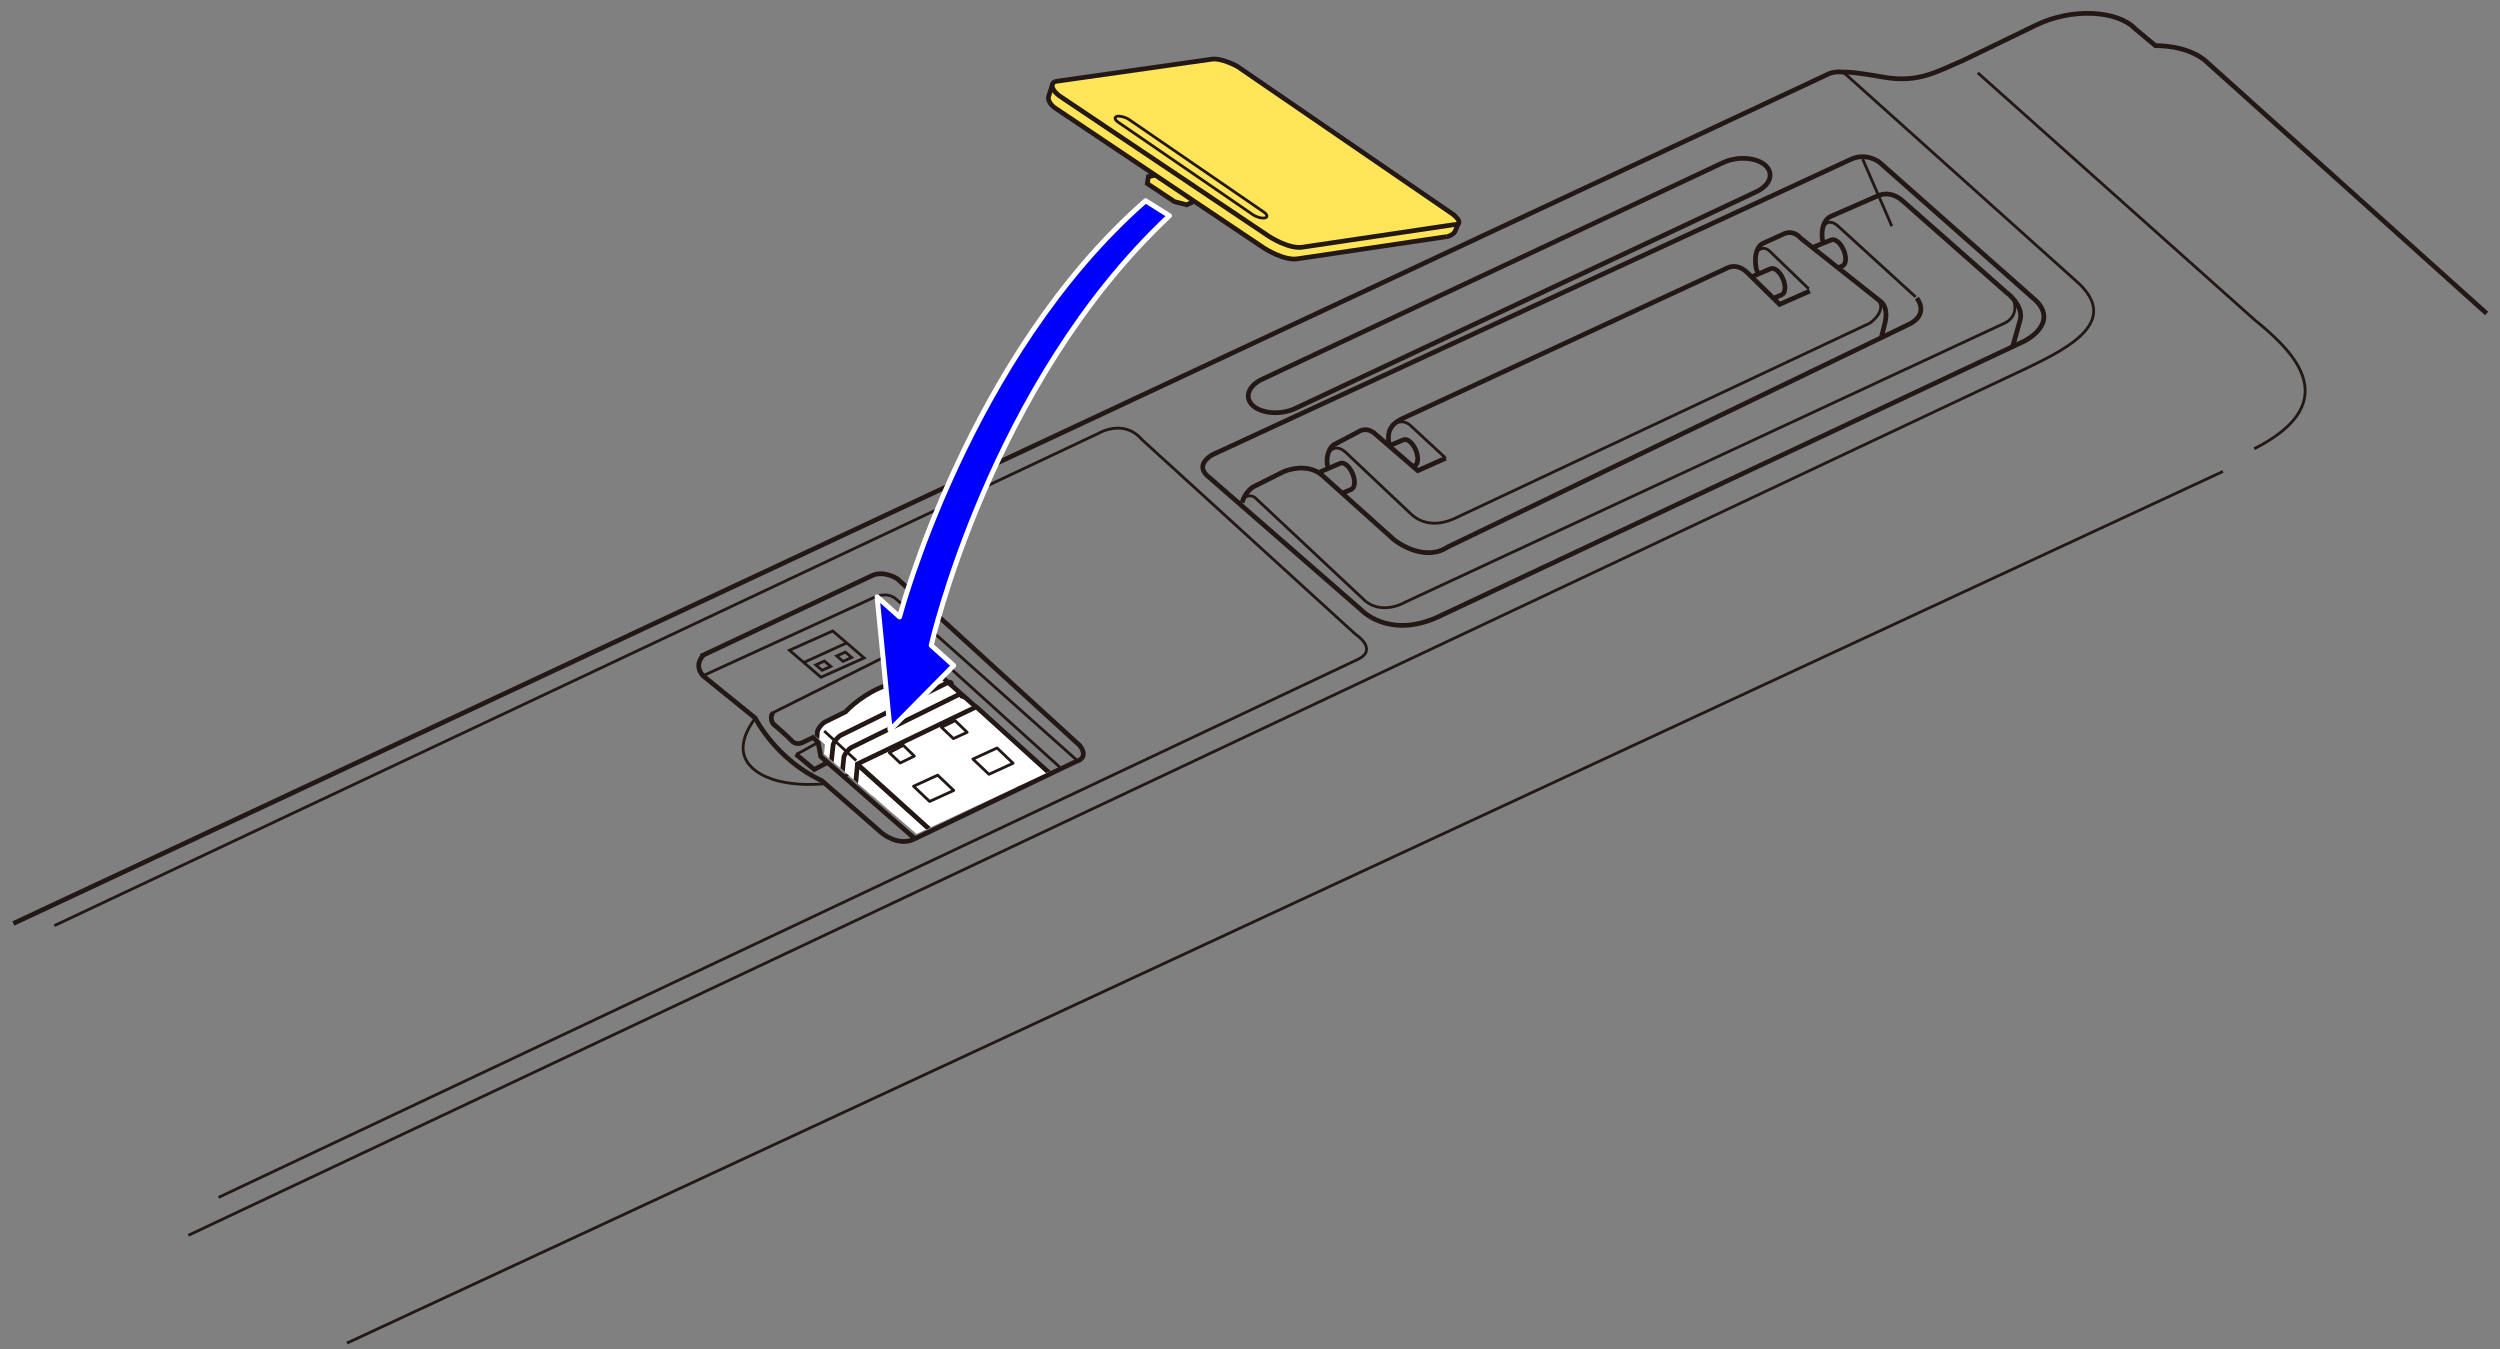 <?xml version="1.0" encoding="UTF-8"?>
<svg xmlns="http://www.w3.org/2000/svg" version="1.1" xmlns:xlink="http://www.w3.org/1999/xlink" viewBox="0 0 375 202.401">
  <rect x="0" y="0" width="375" height="202.401" fill="#808080" stroke="none"/>
  <defs>
    <clipPath id="clippath">
      <polygon points="159.926 114.556 137.485 125.097 123.604 113.095 123.737 111.69 119.991 108.221 139.851 96.778 159.926 114.556" fill="none"/>
    </clipPath>
  </defs>
  <!-- Generator: Adobe Illustrator 28.7.1, SVG Export Plug-In . SVG Version: 1.2.0 Build 142)  -->
  <g>
    <g id="_レイヤー_1" data-name="レイヤー_1">
      <g>
        <g>
          <path d="M373,47.025l-42.043-37.773s-2.264-2.373-7.657-2.409l-3.02-2.522c-2.629-2.754-9.439-3.218-14.944-.522-5.506,2.696-10.811,5.231-10.811,5.231-3.932,1.678-6.779,3.473-11.984,2.543s-6.048-.747-6.048-.747c0,0-1.437-.247-2.61.449L2,138.523" fill="none" stroke="#231815" stroke-miterlimit="10" stroke-width=".709"/>
          <path d="M105.563,98.231s-1.611,1.397-.115,3.132l7.845,6.352s3.037,6.168,9.986,9.391l9.029,7.877s2.471,2.064,4.847.862l24.221-11.605s2.07-.449.597-2.406l-27.382-25.024s-2.099-1.35-3.884-.421l-25.145,11.842Z" fill="none" stroke="#231815" stroke-miterlimit="10" stroke-width=".709"/>
          <path d="M105.448,101.362l25.756-11.793s1.88-.955,3.282.356l27.008,24.077" fill="none" stroke="#231815" stroke-miterlimit="10" stroke-width=".425"/>
          <path d="M158.976,115.082l-20.12-18.193s-1.13-.972-2.366-.256l-20.386,10.193s-1.218,1.258.294,2.272" fill="none" stroke="#231815" stroke-miterlimit="10" stroke-width=".425"/>
          <path d="M137.184,125.76l-14.071-12.277-.384-2.087-.765-.778-1.635.79s-.926.418-1.547-.267-2.821-2.591-2.821-2.591c0,0-.641-1.029.047-1.645" fill="none" stroke="#231815" stroke-miterlimit="10" stroke-width=".709"/>
          <polyline points="124.126 114.365 122.138 115.425 119.376 113.118" fill="none" stroke="#231815" stroke-miterlimit="10" stroke-width=".709"/>
          <polyline points="137.809 96.675 141.974 108.704 153.048 118.262" fill="none" stroke="#231815" stroke-miterlimit="10" stroke-width=".425"/>
          <line x1="141.974" y1="108.704" x2="126.564" y2="116.494" fill="none" stroke="#231815" stroke-miterlimit="10" stroke-width=".425"/>
          <path d="M113.294,107.714c-1.237,1.676-3.121,4.898-.543,7.389,3.512,3.392,11.034,2.442,11.034,2.442" fill="none" stroke="#231815" stroke-miterlimit="10" stroke-width=".425"/>
          <line x1="119.441" y1="113.172" x2="122.56" y2="111.453" fill="none" stroke="#231815" stroke-miterlimit="10" stroke-width=".425"/>
          <path d="M8.16,138.845l156.613-73.839s3.747-2.271,6.492.909l32.051,29.216s3.465,2.229.417,3.752L32.781,179.612" fill="none" stroke="#231815" stroke-miterlimit="10" stroke-width=".425"/>
          <path d="M28.252,185.3L304.455,55.015c5.796-2.827,13.715-6.858,7.072-12.765l-35.033-31.422" fill="none" stroke="#231815" stroke-miterlimit="10" stroke-width=".425"/>
          <path d="M296.67,10.924l41.501,37.035c4.917,4.034,14.345,12.057-.038,19.355" fill="none" stroke="#231815" stroke-miterlimit="10" stroke-width=".425"/>
          <line x1="333.439" y1="70.718" x2="52.037" y2="201.469" fill="none" stroke="#231815" stroke-miterlimit="10" stroke-width=".425"/>
          <polygon points="129.626 98.69 123.143 101.586 118.423 97.54 124.906 94.644 129.626 98.69" fill="none" stroke="#231815" stroke-miterlimit="10" stroke-width=".425"/>
          <polygon points="124.612 99.966 123.316 100.545 122.372 99.736 123.668 99.156 124.612 99.966" fill="none" stroke="#231815" stroke-miterlimit="10" stroke-width=".425"/>
          <polygon points="127.749 98.623 126.452 99.202 125.508 98.393 126.805 97.814 127.749 98.623" fill="none" stroke="#231815" stroke-miterlimit="10" stroke-width=".425"/>
          <line x1="120.563" y1="99.375" x2="126.999" y2="96.438" fill="none" stroke="#231815" stroke-miterlimit="10" stroke-width=".425"/>
          <path d="M181.875,68.204s-3.029,1.577-.379,3.498l22.633,19.738s4.017,4.382,11.3,1.224l88.201-41.484c2.746-1.472,4.382-4.017,1.252-6.534l-22.978-20.32s-2.007-1.578-4.454-.346l-95.575,44.224Z" fill="none" stroke="#231815" stroke-miterlimit="10" stroke-width=".709"/>
          <path d="M263.393,28.789l-69.148,32.497c-2.123.975-4.959.779-6.304-.435h0c-1.344-1.215-.708-3.006,1.415-3.981l69.148-32.497c2.123-.975,4.959-.779,6.304.435h0c1.344,1.215.708,3.006-1.415,3.981Z" fill="none" stroke="#231815" stroke-miterlimit="10" stroke-width=".709"/>
          <line x1="279.408" y1="23.882" x2="283.777" y2="33.931" fill="none" stroke="#231815" stroke-miterlimit="10" stroke-width=".425"/>
          <g>
            <path d="M271.475,43.649l-4.533,2.005-4.688-4.603c-1.683-1.742-3.145-.863-3.145-.863l-48.903,22.667c-.784.45-2.439,1.236-1.793,3.906" fill="none" stroke="#231815" stroke-miterlimit="10" stroke-width=".709"/>
            <path d="M282.198,50.649l.551-2.23c.592-2.588-.775-3.282-.775-3.282l-11.852-9.396c-1.284-1.465-2.691-.591-2.691-.591l-3.048,1.384c-1.483.83-1.164,3.873-.614,4.556" fill="none" stroke="#231815" stroke-miterlimit="10" stroke-width=".709"/>
            <path d="M287.532,44.712c1.891,2.701-1.262,3.971-1.262,3.971l-69.138,33.381c-3.693,2.408-8.031-1.104-8.031-1.104l-10.77-9.669c-2.391-2.053-5.778-.545-5.778-.545l-4.618,2.308c-.773.537-1.464,1.516-1.595,2.359" fill="none" stroke="#231815" stroke-miterlimit="10" stroke-width=".709"/>
            <path d="M301.903,51.977l1.145-4.088c.474-2.211-2.169-4.096-2.169-4.096l-15.44-13.628c-1.992-1.776-3.782-.784-3.782-.784l-7.039,3.074c-1.378.674-1.453,2.798-1.193,3.762" fill="none" stroke="#231815" stroke-miterlimit="10" stroke-width=".709"/>
            <path d="M216.861,68.724l-4.194,1.873-6.527-5.626c-1.289-1.008-2.288-.248-2.288-.248l-3.724,1.956c-1.054.638-1.305,2.654-.887,3.458" fill="none" stroke="#231815" stroke-miterlimit="10" stroke-width=".709"/>
            <path d="M197.779,70.889l3.246-1.388c.561-.24,1.389.439,1.85,1.517s.38,2.146-.181,2.386l-1.37.586" fill="none" stroke="#231815" stroke-miterlimit="10" stroke-width=".709"/>
            <path d="M208.363,66.887l2.144-.917c.561-.24,1.389.439,1.85,1.517s.38,2.146-.181,2.386l-.171.073" fill="none" stroke="#231815" stroke-miterlimit="10" stroke-width=".709"/>
            <path d="M262.852,41.482l2.742-1.172c.561-.24,1.389.439,1.85,1.517s.38,2.146-.181,2.386l-1.101.471" fill="none" stroke="#231815" stroke-miterlimit="10" stroke-width=".709"/>
            <path d="M271.865,37.124l2.828-1.132c.561-.24,1.389.439,1.85,1.517.461,1.078.38,2.146-.181,2.386l-.737.315" fill="none" stroke="#231815" stroke-miterlimit="10" stroke-width=".709"/>
            <path d="M273.42,34.172s.696-1.63,2.218-.321l11.705,10.685" fill="none" stroke="#231815" stroke-miterlimit="10" stroke-width=".425"/>
            <path d="M263.482,37.792s.895-1.1,1.936-.155l5.884,5.682" fill="none" stroke="#231815" stroke-miterlimit="10" stroke-width=".425"/>
            <path d="M208.754,63.791s1.433-1.146,2.767-.013l5.34,4.947" fill="none" stroke="#231815" stroke-miterlimit="10" stroke-width=".425"/>
            <path d="M199.377,67.866s.836-1.466,2.45-.043l9.765,9.222c1.98,1.879,4.423,1.649,6.385.822l62.492-29.395s3.059-2.088.831-3.868" fill="none" stroke="#231815" stroke-miterlimit="10" stroke-width=".425"/>
            <path d="M301.949,44.785s1.296,2.722-1.635,3.861l-89.578,41.697s-3.186,1.93-5.875-.13l-16.605-15.566s-.814-.679-1.719.115" fill="none" stroke="#231815" stroke-miterlimit="10" stroke-width=".425"/>
          </g>
        </g>
        <g clip-path="url(#clippath)">
          <g>
            <path d="M146.65,106.282l-6.428-5.705c-.069-.207-.286-.257-.605-.094l-3.931,1.935s-.752-.585-3.856.823c-3.104,1.409-4.997,3.535-4.997,3.535l-3.012,1.483c-.492.245-1.034.891-1.21,1.437l-.396,5.863c-.082.28-.159.911.561,1.473l5.738,4.973c-.888.336,18.246-15.704,18.136-15.723Z" fill="#fff" stroke="#231815" stroke-linejoin="round" stroke-width=".709"/>
            <path d="M124.87,118.635c-.5.249-.754.002-.58-.555l.682-6.37c.176-.556.722-1.206,1.216-1.452l15.91-7.839c.497-.244.75,0,.574.556" fill="none" stroke="#231815" stroke-linejoin="round" stroke-width=".709"/>
            <path d="M126.543,120.257c-.5.249-.754.002-.58-.555l.62-6.169c.176-.556.722-1.206,1.216-1.452l15.91-7.839c.497-.244.75.001.574.557" fill="none" stroke="#231815" stroke-linejoin="round" stroke-width=".709"/>
            <line x1="128.433" y1="114.09" x2="123.627" y2="109.649" fill="none" stroke="#231815" stroke-linejoin="round" stroke-width=".425"/>
            <polygon points="139.951 132.275 127.98 121.526 128.613 114.667 140.71 125.49 139.951 132.275" fill="#fff" stroke="#231815" stroke-linejoin="round" stroke-width=".709"/>
            <polygon points="128.592 114.602 140.678 125.528 158.664 117.094 146.443 106.025 128.592 114.602" fill="#fff" stroke="#231815" stroke-linejoin="round" stroke-width=".709"/>
            <polygon points="148.345 116.145 145.936 113.861 149.557 112.199 151.966 114.483 148.345 116.145" fill="#fff" stroke="#231815" stroke-linejoin="round" stroke-width=".425"/>
            <polygon points="139.441 120.218 137.03 117.937 140.651 116.275 143.061 118.564 139.441 120.218" fill="#fff" stroke="#231815" stroke-linejoin="round" stroke-width=".425"/>
            <polygon points="135.025 114.447 137.153 113.411 135.494 111.799 133.395 112.895 135.025 114.447" fill="none" stroke="#231815" stroke-linejoin="round" stroke-width=".425"/>
            <polygon points="143.265 108.097 141.211 109.09 143.008 110.787 145.073 109.841 143.265 108.097" fill="none" stroke="#231815" stroke-linejoin="round" stroke-width=".425"/>
            <polygon points="157.981 124.208 139.937 132.393 140.742 125.343 158.786 117.158 157.981 124.208" fill="#fff" stroke="#231815" stroke-linejoin="round" stroke-width=".709"/>
            <polyline points="140.647 128.716 158.25 120.728 155.639 118.465" fill="none" stroke="#231815" stroke-linejoin="round" stroke-width=".425"/>
          </g>
        </g>
        <g>
          <polyline points="173.609 26.209 172.257 26.503 172.1 27.543 176.189 30.252 177.998 30.715 179.363 30.094" fill="#ffe557" stroke="#231815" stroke-miterlimit="10" stroke-width=".709"/>
          <path d="M218.848,33.27l-.496,1.219c-.252.894-1.632,1.08-1.363,1.008l-22.319,3.318c-2.06.354-5.033-1.583-5.033-1.583l-31.487-21.108c-.721-.566-1.03-1.245-.824-1.774l.591-1.796" fill="#ffe557" stroke="#231815" stroke-miterlimit="10" stroke-width=".709"/>
          <path d="M158.236,12.226s-1.251.644.67,2.153l31.487,21.108s2.973,1.936,5.033,1.583l22.562-3.355s1.944.107-.009-1.551l-32.357-22.189s-2.425-1.364-3.966-1.081l-23.421,3.332Z" fill="#ffe557" stroke="#231815" stroke-miterlimit="10" stroke-width=".709"/>
          <path d="M187.913,32.188l-20.172-13.849c-.557-.382-.641-.782-.189-.889h0c.453-.107,1.279.118,1.835.5l20.172,13.849c.557.382.641.782.189.889h0c-.453.107-1.279-.118-1.835-.5Z" fill="none" stroke="#231815" stroke-miterlimit="10" stroke-width=".425"/>
        </g>
        <path d="M171.843,30.113c-26.64,23.306-36.912,62.426-36.912,62.426l-3.363-3.023,1.949,19.971,9.531-9.657-3.365-3.022s8.848-39.257,35.735-64.449l-3.575-2.245Z" fill="blue" stroke="#fff" stroke-linejoin="round" stroke-width=".75"/>
      </g>
    </g>
  </g>
</svg>